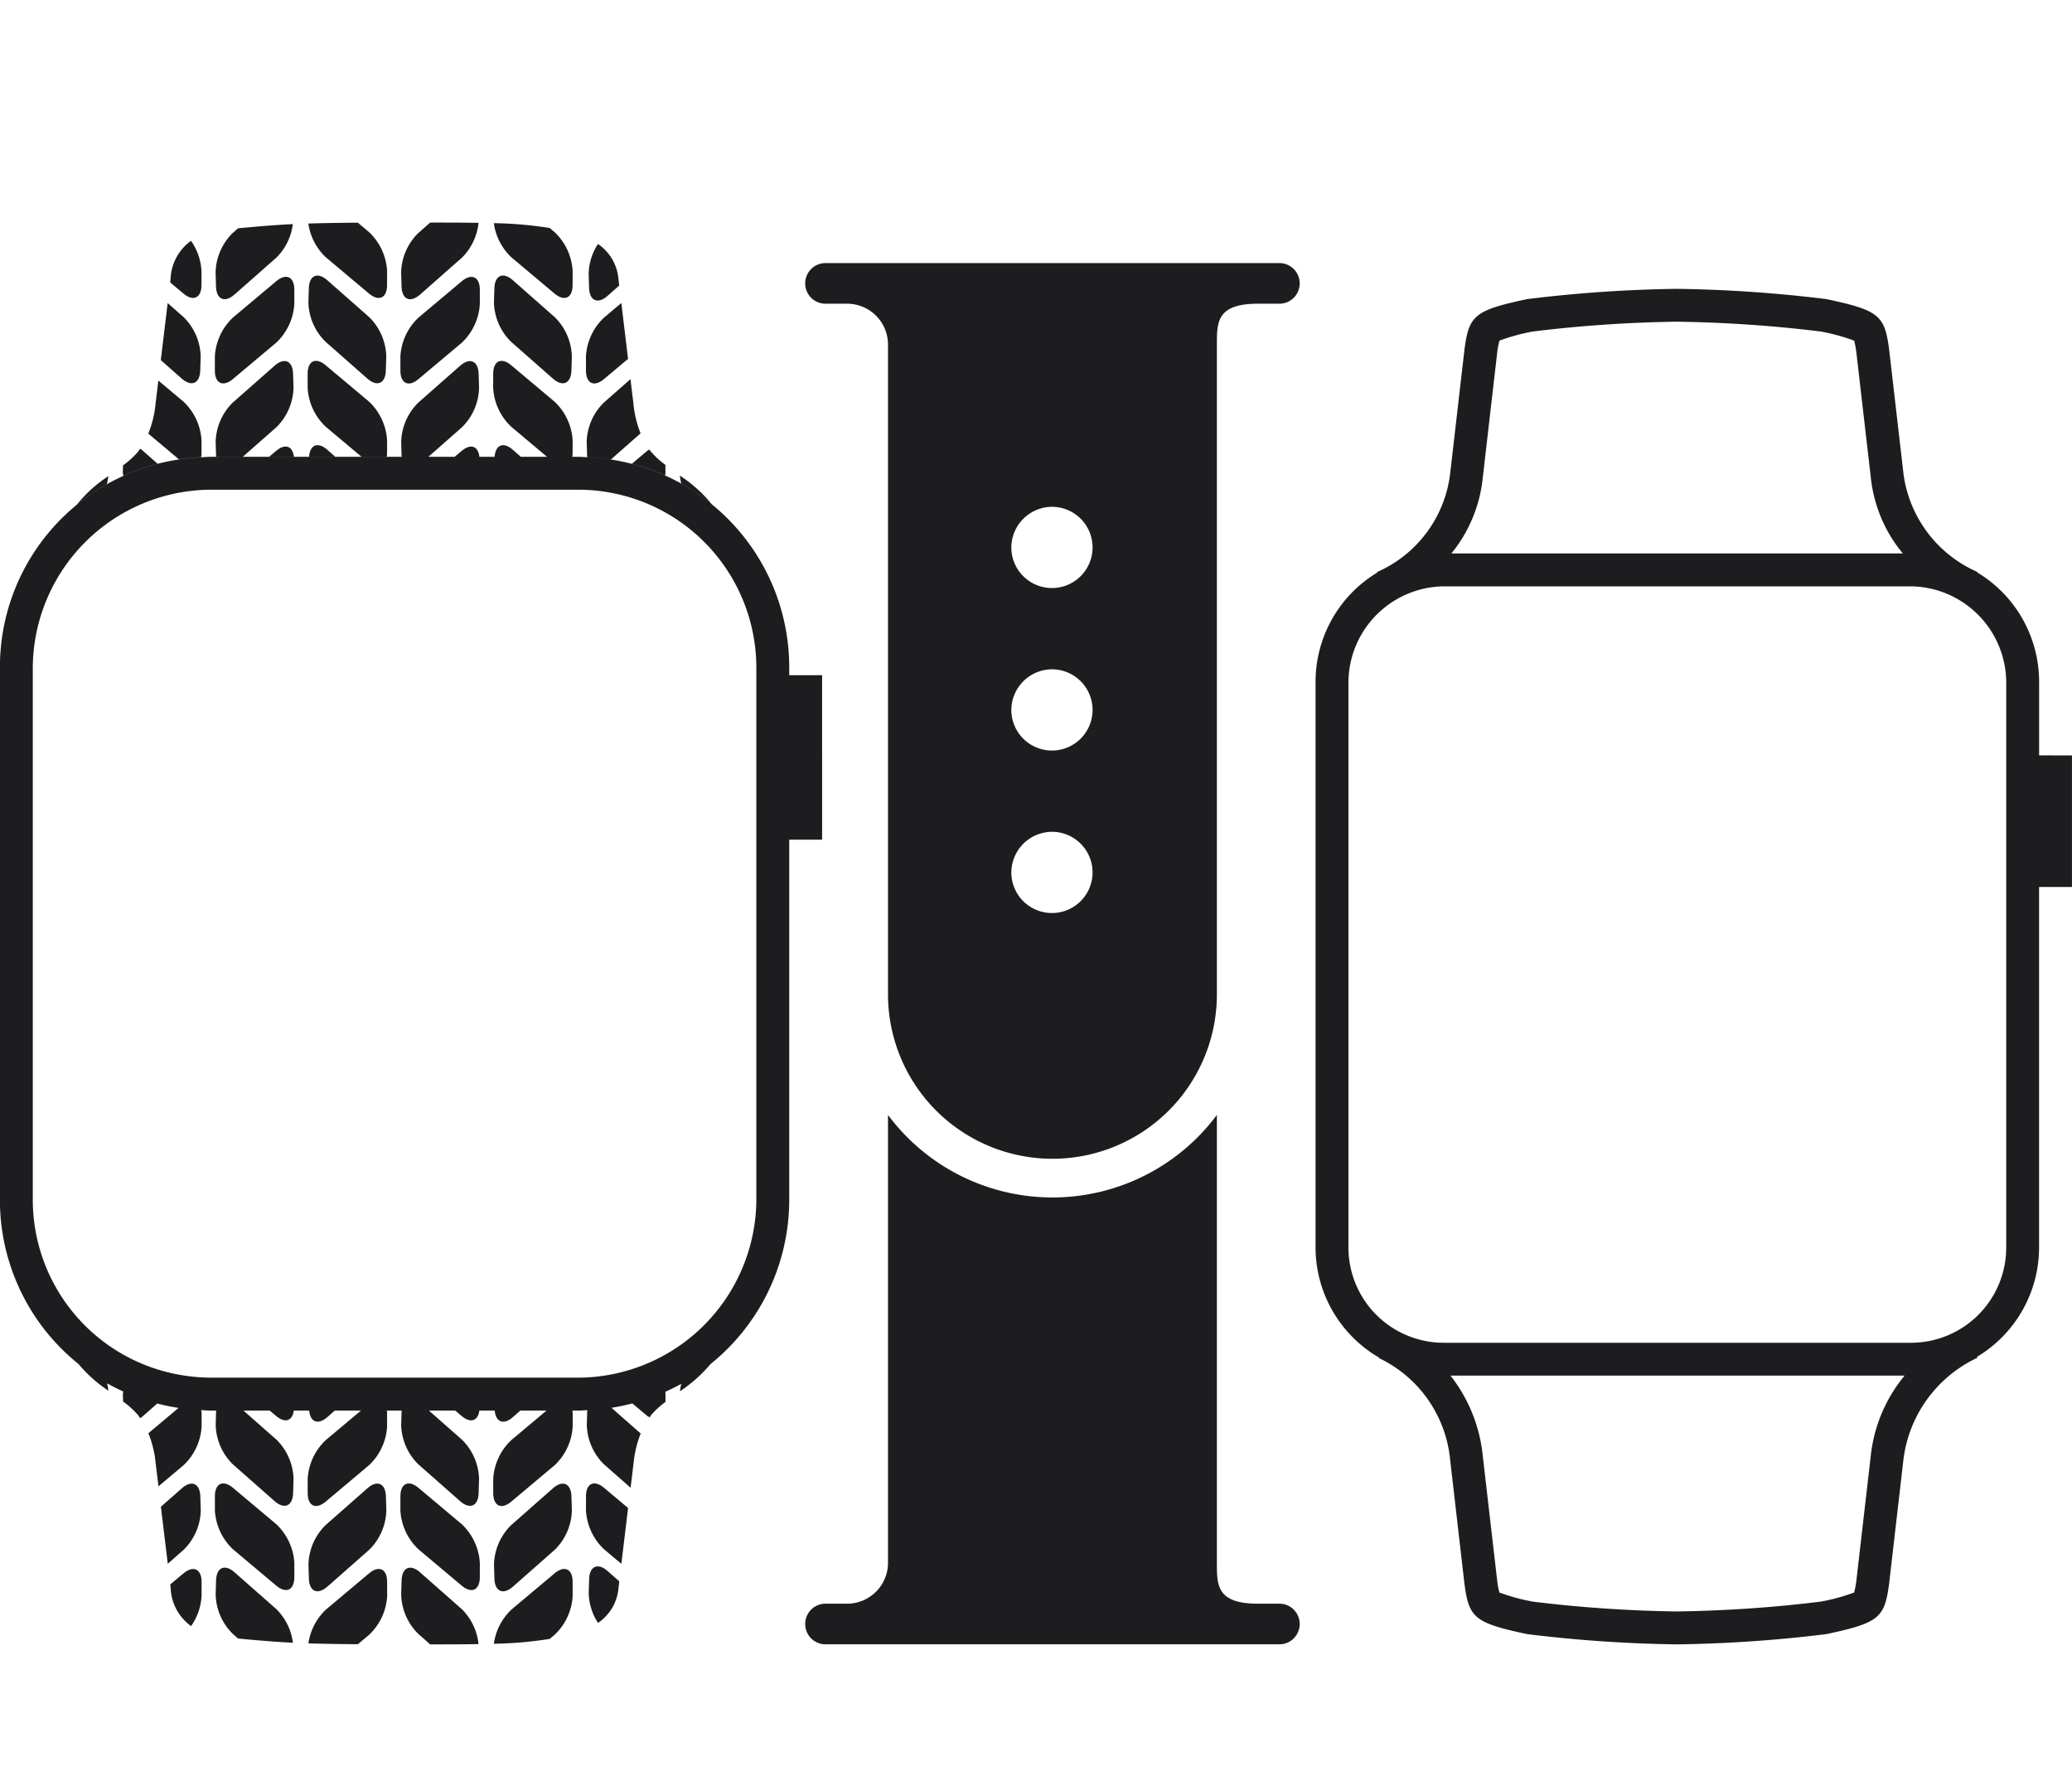 <svg xmlns="http://www.w3.org/2000/svg" height="54" viewBox="0 0 63 54" width="63"><path d="m0 0h63v54h-63z" fill="none"></path><g fill="#1d1d1f"><path d="m25.125 9.235h.625a1.243 1.243 0 0 1 1.25 1.235v19.765a5 5 0 0 0 10 0v-19.765c0-.682 0-1.235 1.25-1.235h.625a.618.618 0 1 0 0-1.235h-13.75a.618.618 0 1 0 0 1.235zm6.875 6.176a1.235 1.235 0 1 1 -1.25 1.235 1.243 1.243 0 0 1 1.25-1.235zm0 4.941a1.235 1.235 0 1 1 -1.25 1.235 1.243 1.243 0 0 1 1.25-1.235zm0 4.941a1.235 1.235 0 1 1 -1.25 1.235 1.243 1.243 0 0 1 1.25-1.235zm6.875 23.471h-.625c-1.25 0-1.25-.553-1.25-1.235v-13.626a6.237 6.237 0 0 1 -10 0v13.626a1.243 1.243 0 0 1 -1.25 1.235h-.625a.618.618 0 1 0 0 1.235h13.75a.618.618 0 1 0 0-1.235z"></path><path d="m62 22.969v-2.244a3.881 3.881 0 0 0 -1.881-3.319l.004-.015a3.799 3.799 0 0 1 -2.246-2.978l-.437-3.786c-.136-1.039-.307-1.192-1.907-1.532a41.311 41.311 0 0 0 -4.549-.312 41.311 41.311 0 0 0 -4.549.312c-1.601.341-1.771.494-1.907 1.532l-.437 3.786a3.756 3.756 0 0 1 -2.213 2.978l.003.016a3.881 3.881 0 0 0 -1.881 3.319v17.208a3.88 3.88 0 0 0 1.935 3.349l-.003.015a3.823 3.823 0 0 1 2.158 3.073l.437 3.786c.136 1.039.306 1.192 1.907 1.532a41.298 41.298 0 0 0 4.549.312 41.298 41.298 0 0 0 4.549-.312c1.601-.341 1.771-.494 1.907-1.532l.437-3.786a3.951 3.951 0 0 1 2.246-3.084l-.009-.03a3.881 3.881 0 0 0 1.886-3.322v-10.964h1v-4zm-1 4v10.964a2.897 2.897 0 0 1 -2.896 2.897h-14.208a2.897 2.897 0 0 1 -2.896-2.897v-17.208a2.936 2.936 0 0 1 2.896-2.896h14.208a2.936 2.936 0 0 1 2.896 2.896zm-4.624 21.455a6.12 6.12 0 0 1 -1.011.277 40.35 40.35 0 0 1 -4.382.299 40.339 40.339 0 0 1 -4.382-.299 6.118 6.118 0 0 1 -1.011-.277 2.55 2.55 0 0 1 -.07-.384l-.435-3.763a4.701 4.701 0 0 0 -.983-2.448h13.808a4.582 4.582 0 0 0 -1.027 2.425l-.435 3.77a2.691 2.691 0 0 1 -.072.399zm-10.786-38.066a6.111 6.111 0 0 1 1.011-.277 40.253 40.253 0 0 1 4.382-.299 40.35 40.35 0 0 1 4.382.299 6.12 6.12 0 0 1 1.011.277 2.52 2.52 0 0 1 .07.383l.435 3.763a4.325 4.325 0 0 0 .975 2.325h-13.726a4.329 4.329 0 0 0 .954-2.302l.435-3.77a2.673 2.673 0 0 1 .072-.399z"></path><path d="m11.771 48.101.001.427a1.756 1.756 0 0 1 -.55 1.183l-.34.285c-.615-.004-1.094-.013-1.505-.026a1.764 1.764 0 0 1 .529-1.023l1.313-1.103c.303-.255.552-.139.552.257zm-1.816.144 1.274-1.123a1.741 1.741 0 0 0 .518-1.196l-.013-.427c-.013-.396-.266-.505-.563-.244l-1.274 1.122a1.74 1.74 0 0 0 -.518 1.196l.013.427c.012.396.266.505.563.244zm1.806-5.356h-.782l-1.074.901a1.755 1.755 0 0 0 -.55 1.183v.427c.001.396.249.512.552.257l1.313-1.103a1.756 1.756 0 0 0 .55-1.183l-.001-.427a.559.559 0 0 0 -.009-.056zm-1.806.2.227-.2h-.781c.032.353.27.45.554.2zm-1.021-.2h-.736l.2.168c.275.231.495.144.536-.168zm-1.859 1.633 1.274 1.123c.297.262.55.152.563-.244l.013-.427a1.74 1.74 0 0 0 -.517-1.196l-1.009-.889h-.826l-.002.01-.013.427a1.74 1.74 0 0 0 .517 1.195zm.011.721c-.303-.255-.552-.139-.552.257v.427a1.756 1.756 0 0 0 .55 1.183l1.313 1.103c.303.255.552.139.552-.257l.001-.427a1.756 1.756 0 0 0 -.55-1.183zm.047 2.568c-.297-.262-.55-.152-.563.244l-.013.427a1.74 1.74 0 0 0 .517 1.196l.166.146c.612.057 1.087.099 1.666.127a1.75 1.75 0 0 0 -.498-1.017zm-1.557.033-.4.336.013.106a1.495 1.495 0 0 0 .621 1.159 1.755 1.755 0 0 0 .319-.916v-.427c-.001-.396-.25-.512-.553-.257zm.528-1.917-.013-.427c-.012-.396-.266-.505-.563-.244l-.636.561.209 1.734.486-.429a1.74 1.74 0 0 0 .518-1.196zm.012-3.052a6.428 6.428 0 0 1 -.683-.067l-.921.773a3.247 3.247 0 0 1 .222.919l.084.695.762-.64a1.756 1.756 0 0 0 .55-1.183v-.427a.563.563 0 0 0 -.013-.07zm-2.368-.566c-.003.036-.013.075-.012.11l.006.197a2.657 2.657 0 0 1 .463.423c.021.026.034.056.054.083a.583.583 0 0 0 .053-.032l.47-.414a6.348 6.348 0 0 1 -1.035-.367zm-1.371-.845a4.262 4.262 0 0 0 .92.825 1.477 1.477 0 0 0 -.043-.23 6.418 6.418 0 0 1 -.876-.595zm18.298.841a4.419 4.419 0 0 0 .929-.827 6.413 6.413 0 0 1 -.889.6 1.528 1.528 0 0 0 -.04.227zm-1.45.368.457.384a.583.583 0 0 0 .07.04c.014-.019.023-.04.038-.059a2.59 2.59 0 0 1 .445-.41v-.256c0-.016-.006-.035-.007-.052a6.35 6.35 0 0 1 -1.003.353zm-1.365.203c0 .009-.004.013-.005.023l-.013.427a1.741 1.741 0 0 0 .518 1.196l.814.717.089-.739a3.26 3.26 0 0 1 .218-.91l-.891-.785a6.437 6.437 0 0 1 -.729.071zm-.042 2.624-.001.427a1.756 1.756 0 0 0 .55 1.183l.526.442.204-1.698-.728-.611c-.303-.255-.551-.139-.552.257zm.095 2.516-.013.427a1.733 1.733 0 0 0 .283.906 1.427 1.427 0 0 0 .623-1.063l.024-.201-.354-.312c-.297-.262-.55-.152-.563.243zm-1.053-.172-1.314 1.103a1.765 1.765 0 0 0 -.53 1.035 11.803 11.803 0 0 0 1.699-.147l.147-.124a1.756 1.756 0 0 0 .55-1.183l-.001-.427c-0-.396-.249-.512-.553-.257zm-1.264.402 1.274-1.123a1.74 1.74 0 0 0 .518-1.196l-.013-.427c-.013-.396-.266-.505-.563-.244l-1.274 1.123a1.741 1.741 0 0 0 -.518 1.196l.013.427c.013.395.266.505.563.243zm1.806-5.356h-.782l-1.074.901a1.756 1.756 0 0 0 -.55 1.183l.001.427c.001.396.249.512.552.257l1.314-1.103a1.756 1.756 0 0 0 .55-1.183l-.001-.427a.558.558 0 0 0 -.01-.056zm-1.806.2.227-.2h-.781c.032.353.27.45.554.2zm-1.021-.2h-.736l.2.168c.275.231.495.144.536-.168zm-1.859 1.633 1.274 1.123c.297.262.55.152.563-.244l.013-.427a1.741 1.741 0 0 0 -.518-1.196l-1.009-.889h-.826l-.002.01-.013.427a1.74 1.74 0 0 0 .517 1.195zm.011.721c-.303-.255-.552-.139-.552.257l-.001.427a1.756 1.756 0 0 0 .55 1.183l1.313 1.103c.303.255.552.139.552-.257l.001-.427a1.756 1.756 0 0 0 -.55-1.183zm.047 2.568c-.297-.262-.55-.152-.563.244l-.013.427a1.74 1.74 0 0 0 .517 1.196l.365.322c.544.001 1.032-.001 1.47-.008a1.748 1.748 0 0 0 -.503-1.058zm-1.894-41.041c-.615.004-1.094.013-1.505.026a1.764 1.764 0 0 0 .529 1.024l1.313 1.103c.303.255.552.139.552-.257l.001-.427a1.757 1.757 0 0 0 -.55-1.183zm.289 4.74c.297.262.55.152.563-.244l.013-.427a1.741 1.741 0 0 0 -.518-1.196l-1.274-1.122c-.297-.262-.55-.152-.563.244l-.013.427a1.74 1.74 0 0 0 .518 1.196zm-1.263-.402c-.303-.255-.552-.139-.552.257v.427a1.756 1.756 0 0 0 .55 1.183l1.087.913h.766a.563.563 0 0 0 .012-.067l.001-.427a1.756 1.756 0 0 0 -.55-1.183zm.047 2.568c-.287-.253-.529-.153-.556.212h.796zm-1.557.033-.213.179h.752c-.035-.322-.259-.413-.538-.179zm-.048-2.588-1.274 1.123a1.74 1.74 0 0 0 -.517 1.195l.013.427c0 .009.004.013.004.021h.811l1.022-.9a1.74 1.74 0 0 0 .517-1.196l-.013-.427c-.012-.396-.266-.506-.563-.244zm.048-2.568-1.313 1.102a1.756 1.756 0 0 0 -.55 1.183v.427c.001.396.249.512.552.257l1.314-1.103a1.756 1.756 0 0 0 .55-1.183v-.427c-.001-.396-.25-.512-.553-.257zm-1.264.401 1.274-1.123a1.751 1.751 0 0 0 .498-1.017c-.579.028-1.053.07-1.666.127l-.166.146a1.74 1.74 0 0 0 -.517 1.196l.013.427c.012.396.266.505.563.244zm-1.945-.474-.013.106.4.336c.303.255.552.139.552-.257v-.427a1.755 1.755 0 0 0 -.318-.916 1.495 1.495 0 0 0 -.622 1.159zm.902 2.786.013-.427a1.74 1.74 0 0 0 -.518-1.196l-.486-.429-.209 1.735.636.561c.297.261.55.152.563-.244zm-1.274.305-.084.695a3.247 3.247 0 0 1 -.222.918l.933.783a6.412 6.412 0 0 1 .67-.065.58.58 0 0 0 .015-.082v-.427a1.756 1.756 0 0 0 -.55-1.183zm-.024 2.528-.48-.423a.56.56 0 0 0 -.053-.032c-.019.027-.033.057-.054.083a2.649 2.649 0 0 1 -.463.423l-.006.197c-.001.038.01.081.013.12a6.352 6.352 0 0 1 1.044-.368zm-2.447 1.236v.002a6.413 6.413 0 0 1 .904-.616 1.473 1.473 0 0 0 .046-.243 4.113 4.113 0 0 0 -.95.857zm19.295-.007a4.24 4.24 0 0 0 -.967-.867 1.533 1.533 0 0 0 .043.24 6.407 6.407 0 0 1 .924.627zm-1.852-1.6c-.015-.018-.024-.04-.038-.059a.571.571 0 0 0 -.07.04l-.467.392a6.345 6.345 0 0 1 1.012.354c.001-.02.009-.043.009-.062v-.257a2.586 2.586 0 0 1 -.445-.409zm-1.948-.288.013.427c0 .014.006.021.007.035a6.413 6.413 0 0 1 .715.069l.903-.795a3.258 3.258 0 0 1 -.218-.909l-.089-.739-.814.717a1.741 1.741 0 0 0 -.518 1.196zm.529-1.917.728-.611-.204-1.698-.526.442a1.756 1.756 0 0 0 -.55 1.183l.001.427c0 .396.249.512.551.257zm.106-2.529.354-.312-.024-.201a1.427 1.427 0 0 0 -.623-1.063 1.733 1.733 0 0 0 -.283.906l.013.427c.012.396.266.505.563.244zm-1.76-2.062a11.816 11.816 0 0 0 -1.699-.147 1.764 1.764 0 0 0 .53 1.035l1.313 1.103c.303.255.552.139.552-.257l.001-.427a1.757 1.757 0 0 0 -.55-1.183zm.097 4.579c.297.262.55.152.563-.244l.013-.427a1.74 1.74 0 0 0 -.518-1.196l-1.274-1.123c-.297-.262-.55-.152-.563.244l-.014.427a1.741 1.741 0 0 0 .518 1.196zm-1.263-.402c-.303-.255-.552-.139-.552.257l-.001.427a1.757 1.757 0 0 0 .55 1.183l1.087.913h.766a.563.563 0 0 0 .012-.067l.001-.427a1.756 1.756 0 0 0 -.55-1.183zm.047 2.568c-.287-.253-.529-.153-.556.212h.796zm-1.558.033-.213.179h.752c-.036-.322-.259-.413-.538-.179zm-.048-2.588-1.274 1.123a1.74 1.74 0 0 0 -.517 1.196l.013.427c0 .009.004.013.004.021h.811l1.022-.9a1.741 1.741 0 0 0 .518-1.196l-.013-.427c-.013-.396-.266-.506-.563-.244zm.048-2.568-1.313 1.103a1.756 1.756 0 0 0 -.55 1.183l.001.427c0 .396.249.512.552.257l1.313-1.103a1.756 1.756 0 0 0 .55-1.183l-.001-.427c-.001-.396-.249-.512-.552-.257zm-1.264.402 1.274-1.123a1.749 1.749 0 0 0 .503-1.058c-.438-.007-.926-.009-1.47-.008l-.366.322a1.74 1.74 0 0 0 -.517 1.196l.013.427c.012.396.265.505.562.244zm12.224 11.575h-1v-.241a6.395 6.395 0 0 0 -3.283-5.587c-.159-.089-.324-.17-.491-.245a6.432 6.432 0 0 0 -1.649-.486 6.413 6.413 0 0 0 -.715-.069c-.088-.004-.174-.013-.262-.013h-11.2c-.097 0-.191.01-.286.015a6.398 6.398 0 0 0 -2.365.566c-.17.078-.337.161-.498.253a6.374 6.374 0 0 0 -3.25 5.567v16.2a6.393 6.393 0 0 0 3.253 5.569c.161.091.326.173.495.25a6.397 6.397 0 0 0 1.685.5 6.428 6.428 0 0 0 .683.067c.095.004.188.014.284.014h11.2c.088 0 .173-.01.26-.013a6.437 6.437 0 0 0 .728-.071 6.432 6.432 0 0 0 1.639-.485c.166-.075.329-.155.487-.243a6.417 6.417 0 0 0 3.285-5.588v-10.959h1zm-2 15.959a5.438 5.438 0 0 1 -5.4 5.4h-11.2a5.413 5.413 0 0 1 -.703-.051 5.407 5.407 0 0 1 -4.697-5.349v-16.2a5.442 5.442 0 0 1 5.4-5.4h11.2a5.417 5.417 0 0 1 5.4 5.4v.241 5z"></path></g></svg>